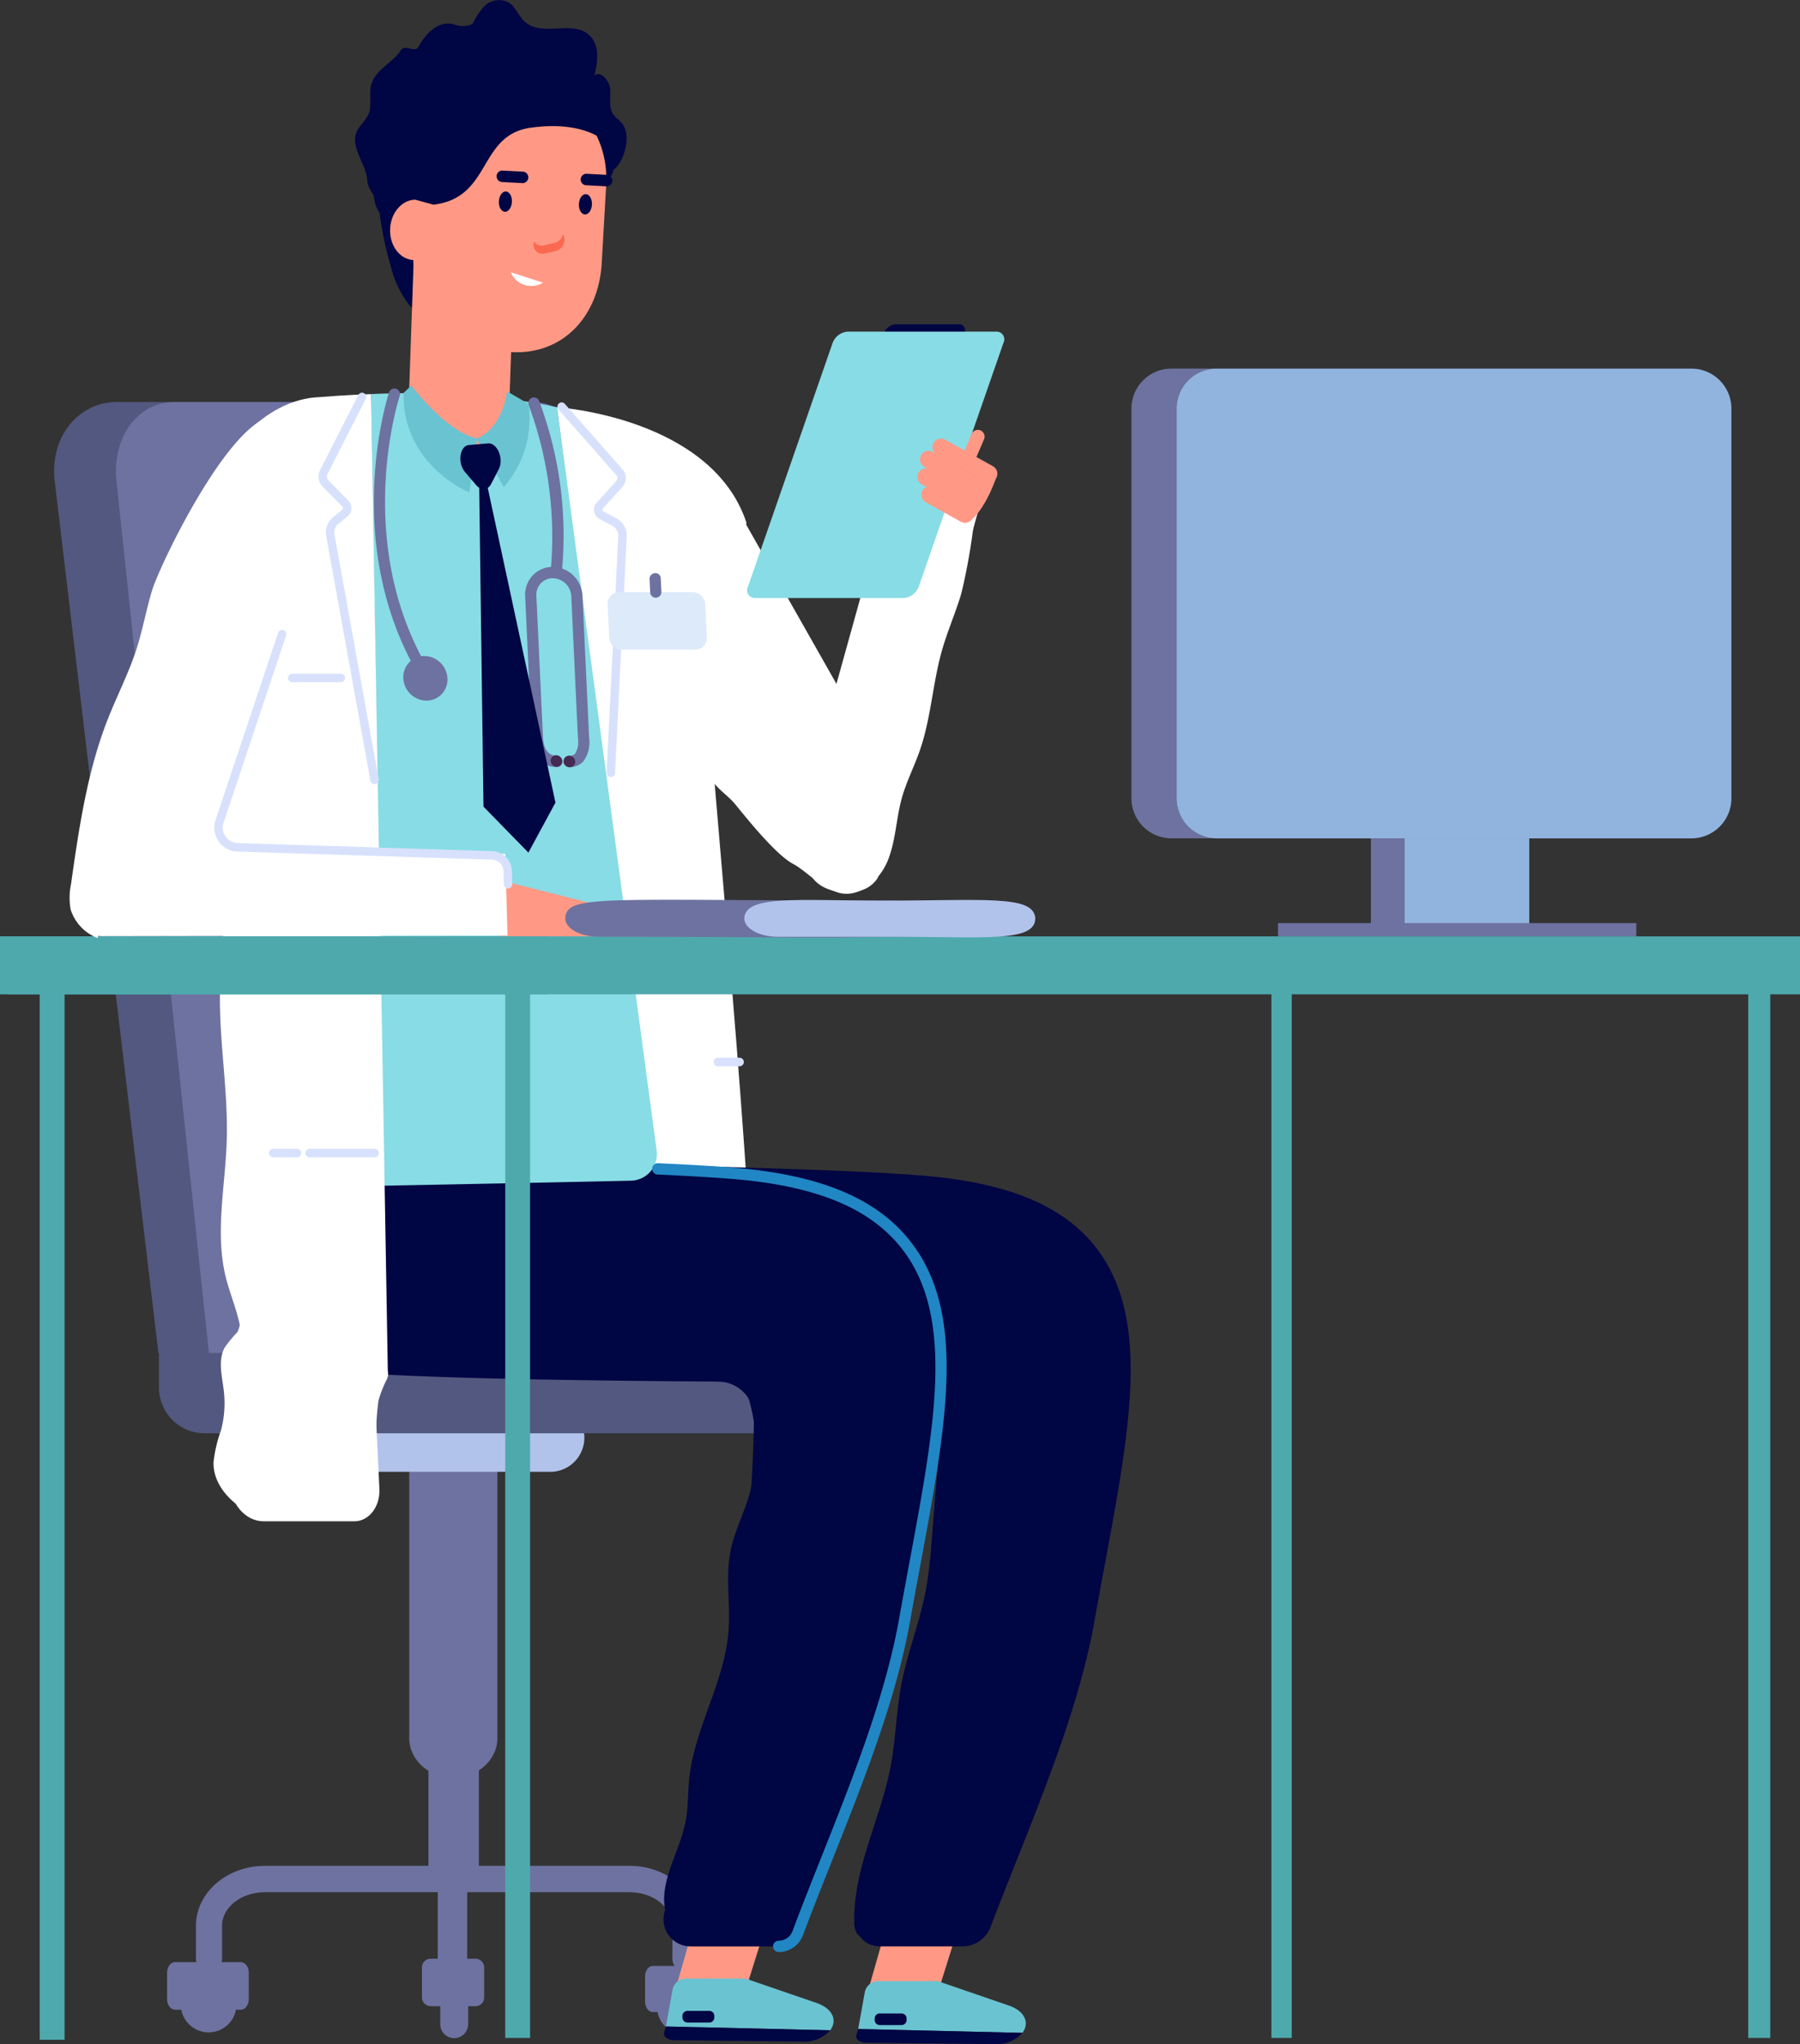 <svg xmlns="http://www.w3.org/2000/svg" xmlns:xlink="http://www.w3.org/1999/xlink" width="281.27" height="319.315" viewBox="0 0 281.27 319.315">
  <rect x="0" y="0" width="281.27" height="319.315" fill="#333333" stroke="none"/>
  <defs>
    <clipPath id="clip-path">
      <rect id="Rectangle_1912" data-name="Rectangle 1912" width="281.27" height="319.315" fill="none"/>
    </clipPath>
  </defs>
  <g id="Group_5381" data-name="Group 5381" transform="translate(0 -0.001)">
    <g id="Group_5380" data-name="Group 5380" transform="translate(0 0.001)" clip-path="url(#clip-path)">
      <path id="Path_14041" data-name="Path 14041" d="M128.981,582.934H72.017c-5.942,0-10.777,4.207-10.777,9.377v5.071a2.041,2.041,0,1,0,4.081,0v-5.071c0-2.9,3-5.251,6.7-5.251h56.965c3.691,0,6.7,2.356,6.7,5.251v5.071a2.041,2.041,0,1,0,4.081,0v-5.071c0-5.17-4.834-9.377-10.777-9.377" transform="translate(-30.62 -291.468)" fill="#6d72a0"/>
      <path id="Path_14042" data-name="Path 14042" d="M205.392,623.258a4.222,4.222,0,1,0,4.2-4.638,4.436,4.436,0,0,0-4.2,4.638" transform="translate(-102.696 -309.311)" fill="#6d72a0"/>
      <path id="Path_14043" data-name="Path 14043" d="M202.8,621.405h10c.662,0,1.2-.722,1.2-1.605v-4c0-.882-.542-1.6-1.2-1.6h-10c-.662,0-1.2.723-1.2,1.6v4c0,.883.542,1.605,1.2,1.605" transform="translate(-100.798 -307.1)" fill="#6d72a0"/>
      <path id="Path_14044" data-name="Path 14044" d="M26.745,125.6H87.293c6.138,0,11.8,5.542,12.576,12.315l15.663,136.3H33.217L17,137.917c-.779-6.773,3.607-12.315,9.746-12.315" transform="translate(-8.455 -62.801)" fill="#52587f"/>
      <path id="Path_14045" data-name="Path 14045" d="M50.762,274.221l-14.452-136.3c-.718-6.773,3.328-12.315,8.993-12.315h55.867c5.663,0,10.885,5.542,11.6,12.315l14.452,136.3Z" transform="translate(-18.113 -62.802)" fill="#6d72a0"/>
      <path id="Path_14046" data-name="Path 14046" d="M68.726,278.759c.1,7.125,1.29,14.218,1.06,21.34-.229,7.107-1.858,14.337-.148,21.235.929,3.744,2.836,7.4,2.408,11.233a2.44,2.44,0,0,0,.252,1.924,1.44,1.44,0,0,0,2.107-.307,4.266,4.266,0,0,0,.621-2.337q1.882-28.307,1.857-56.7c-.007-6.844-.1-13.7-.785-20.506a36.386,36.386,0,0,0-1.51-7.983c-.414-1.231-1.094-2.564-2.336-2.9-2.957-.8-2.046,3.71-1.991,5.047a88.635,88.635,0,0,1-.294,10.058c-.482,6.626-1.336,13.238-1.241,19.894" transform="translate(-34.359 -121.833)" fill="#fff"/>
      <path id="Path_14047" data-name="Path 14047" d="M259.774,168.078c-.883,2.88-2.094,5.65-2.923,8.546-1.466,5.126-1.711,10.571-3.45,15.609-.883,2.562-2.145,4.988-2.862,7.6-.877,3.2-.925,6.625-2.178,9.693s-4.346,5.809-7.54,5.042a9.485,9.485,0,0,1-2.116-.887c-1.453-.751-3.65-2.88-5.1-3.632-2.673-1.383-7.177-7.007-9.088-9.349-1.4-1.71-4.086-3.167-4.011-5.129.169-4.43-1.786-14.755-1.057-19.125.1-.611,8.842,8.9,9.322,8.512.907-.729,2.223.025,3.076.818a26.921,26.921,0,0,1,5.613,7.424c1.171,2.283,2.667,5.167,5.2,4.982,2.374-.172,3.544-2.95,4.135-5.281,3.591-14.138,5.295-29.119,12.617-41.7a1.956,1.956,0,0,1,.977-.993c3.651-1.133-.06,16.047-.617,17.865" transform="translate(-109.642 -75.08)" fill="#fff"/>
      <path id="Path_14048" data-name="Path 14048" d="M238.393,213.645c-.66.934-2.03,2.368-5.264,2.174-2.473-.148-4.654-1.13-5.572-3.456l-25.03-53.1,12.072-6.311c1.128-.7,2.617,3.963,3.127,5.2l17.393,30.674Z" transform="translate(-101.264 -76.44)" fill="#fff"/>
      <path id="Path_14049" data-name="Path 14049" d="M264.469,213.571l15.852-57.881c.216-1.218-.544-2.943-1.766-2.857l-12.034-.1L254.68,195.29Z" transform="translate(-127.34 -76.366)" fill="#fff"/>
      <path id="Path_14050" data-name="Path 14050" d="M286.945,104.046h-9.854a.937.937,0,0,1-.877-1.367,2.115,2.115,0,0,1,1.827-1.366H287.9a.936.936,0,0,1,.877,1.366,2.113,2.113,0,0,1-1.827,1.367" transform="translate(-138.067 -50.657)" fill="#000543"/>
      <path id="Path_14051" data-name="Path 14051" d="M257.975,145.222h-23.2a1.208,1.208,0,0,1-1.131-1.764l13.236-38.089a2.727,2.727,0,0,1,2.357-1.763h23.2a1.208,1.208,0,0,1,1.132,1.763l-13.236,38.089a2.727,2.727,0,0,1-2.357,1.764" transform="translate(-116.772 -51.803)" fill="#88dce5"/>
      <path id="Path_14052" data-name="Path 14052" d="M301.47,139.43a1.067,1.067,0,0,1-.542-1.394l1.337-3.1a1.046,1.046,0,0,1,1.378-.548,1.066,1.066,0,0,1,.542,1.393l-1.337,3.1a1.046,1.046,0,0,1-1.378.548" transform="translate(-150.421 -67.149)" fill="#ff9985"/>
      <path id="Path_14053" data-name="Path 14053" d="M295.933,156.938a1.317,1.317,0,0,1-1.794.529l-5.5-3.049a1.347,1.347,0,0,1-.523-1.813,1.318,1.318,0,0,1,1.793-.529l5.5,3.049a1.347,1.347,0,0,1,.523,1.813" transform="translate(-143.978 -75.957)" fill="#ff9985"/>
      <path id="Path_14054" data-name="Path 14054" d="M296.721,152.463a1.318,1.318,0,0,1-1.794.529l-7.5-4.161a1.348,1.348,0,0,1-.523-1.813,1.318,1.318,0,0,1,1.793-.529l7.5,4.161a1.347,1.347,0,0,1,.523,1.813" transform="translate(-143.369 -73.163)" fill="#ff9985"/>
      <path id="Path_14055" data-name="Path 14055" d="M301.393,143.153a1.318,1.318,0,0,1-1.794.529l-7.5-4.161a1.347,1.347,0,0,1-.523-1.813,1.318,1.318,0,0,1,1.793-.529l7.5,4.161a1.346,1.346,0,0,1,.523,1.813" transform="translate(-145.705 -68.508)" fill="#ff9985"/>
      <path id="Path_14056" data-name="Path 14056" d="M298.22,147.378a1.317,1.317,0,0,1-1.793.528l-8.208-4.55a1.347,1.347,0,0,1-.523-1.813,1.316,1.316,0,0,1,1.793-.529l8.208,4.551a1.347,1.347,0,0,1,.523,1.813" transform="translate(-143.767 -70.426)" fill="#ff9985"/>
      <path id="Path_14057" data-name="Path 14057" d="M306.8,148.6s-1.542,4.8-3.957,6.888l-.772-1.359s-.582-5.9,4.729-5.529" transform="translate(-151.027 -74.293)" fill="#ff9985"/>
      <path id="Path_14058" data-name="Path 14058" d="M215.543,586.172l-5.662,19.823,8.1,1.642,4.164-3.878-.348-.911,4.549-14.49Z" transform="translate(-104.94 -293.086)" fill="#ff9985"/>
      <path id="Path_14059" data-name="Path 14059" d="M220.564,618.151l11.077,3.808c2.711.932,3.223,2.85,2.145,4.276l-25.668-.6,1.03-5.716a2.131,2.131,0,0,1,2.091-1.763Z" transform="translate(-104.059 -309.076)" fill="#6ac3d1"/>
      <path id="Path_14060" data-name="Path 14060" d="M207.808,633.108l-.283.969c-.176.6.542,1.165,1.5,1.175l19.947.216a5.454,5.454,0,0,0,4.507-1.756Z" transform="translate(-103.749 -316.555)" fill="#000543"/>
      <path id="Path_14061" data-name="Path 14061" d="M214.067,630.069h3.394a.8.8,0,0,0,.8-.8v-.221a.8.8,0,0,0-.8-.8h-3.394a.8.8,0,0,0-.8.8v.221a.8.8,0,0,0,.8.8" transform="translate(-106.634 -314.125)" fill="#000543"/>
      <path id="Path_14062" data-name="Path 14062" d="M275.619,586.973,269.957,606.8l8.1,1.642,4.164-3.878-.348-.911,4.549-14.49Z" transform="translate(-134.979 -293.487)" fill="#ff9985"/>
      <path id="Path_14063" data-name="Path 14063" d="M280.641,618.952l11.077,3.808c2.711.932,3.224,2.85,2.146,4.276l-25.668-.6,1.029-5.716a2.131,2.131,0,0,1,2.091-1.763Z" transform="translate(-134.098 -309.477)" fill="#6ac3d1"/>
      <path id="Path_14064" data-name="Path 14064" d="M267.885,633.909l-.283.969c-.177.6.542,1.165,1.5,1.175l19.947.216a5.455,5.455,0,0,0,4.508-1.755Z" transform="translate(-133.788 -316.955)" fill="#000543"/>
      <path id="Path_14065" data-name="Path 14065" d="M274.145,630.87h3.393a.8.8,0,0,0,.8-.8v-.221a.8.8,0,0,0-.8-.8h-3.393a.8.8,0,0,0-.8.8v.221a.8.8,0,0,0,.8.8" transform="translate(-136.673 -314.525)" fill="#000543"/>
      <path id="Path_14066" data-name="Path 14066" d="M139.111,594.148c-1.262,0-2.3-1.494-2.3-3.32V573.678c0-1.826,1.033-3.32,2.3-3.32s2.3,1.494,2.3,3.32v17.151c0,1.826-1.033,3.32-2.3,3.32" transform="translate(-68.408 -285.18)" fill="#6d72a0"/>
      <path id="Path_14067" data-name="Path 14067" d="M65.2,622.363a4.346,4.346,0,1,1-4.324-4.781,4.57,4.57,0,0,1,4.324,4.781" transform="translate(-28.274 -308.792)" fill="#6d72a0"/>
      <path id="Path_14068" data-name="Path 14068" d="M63.743,620.453H53.451c-.681,0-1.239-.745-1.239-1.655v-4.12c0-.91.558-1.654,1.239-1.654H63.743c.681,0,1.239.745,1.239,1.654v4.12c0,.91-.558,1.655-1.239,1.655" transform="translate(-26.106 -306.513)" fill="#6d72a0"/>
      <path id="Path_14069" data-name="Path 14069" d="M133.212,619.371h7.022A1.364,1.364,0,0,0,141.587,618v-4.681a1.364,1.364,0,0,0-1.353-1.367h-7.022a1.364,1.364,0,0,0-1.352,1.367V618a1.364,1.364,0,0,0,1.352,1.367" transform="translate(-65.93 -305.979)" fill="#6d72a0"/>
      <path id="Path_14070" data-name="Path 14070" d="M139.767,629.053a2.2,2.2,0,0,1-2.185-2.209v-3.313a2.185,2.185,0,1,1,4.369,0v3.313a2.2,2.2,0,0,1-2.184,2.209" transform="translate(-68.791 -310.662)" fill="#6d72a0"/>
      <path id="Path_14071" data-name="Path 14071" d="M138.122,562.648h-.574a3.687,3.687,0,0,1-3.656-3.7V536.772a3.687,3.687,0,0,1,3.656-3.7h.574a3.687,3.687,0,0,1,3.656,3.7v22.179a3.687,3.687,0,0,1-3.656,3.7" transform="translate(-66.946 -266.539)" fill="#6d72a0"/>
      <path id="Path_14072" data-name="Path 14072" d="M134.785,491.834c-3.787,0-6.886-2.782-6.886-6.183V434.425c0-3.4,3.1-6.183,6.886-6.183s6.887,2.782,6.887,6.183v51.226c0,3.4-3.1,6.183-6.887,6.183" transform="translate(-63.95 -214.122)" fill="#6d72a0"/>
      <path id="Path_14073" data-name="Path 14073" d="M135.891,449.176H104.942a5.33,5.33,0,0,1,0-10.659h30.949a5.33,5.33,0,0,1,0,10.659" transform="translate(-49.835 -219.259)" fill="#b2c3eb"/>
      <path id="Path_14074" data-name="Path 14074" d="M49.675,422.7v5.357a7.155,7.155,0,0,0,7.115,7.194H164.048a7.879,7.879,0,0,0,7.834-7.971l-.029-4.579Z" transform="translate(-24.837 -211.351)" fill="#52587f"/>
      <path id="Path_14075" data-name="Path 14075" d="M205.088,273.142c-1.413-36.534-7.24-92.974-7.82-106.341l6.426-21.5c-5.448-16.526-29.613-18.066-29.613-18.066l18.643,145.911Z" transform="translate(-87.041 -63.616)" fill="#fff"/>
      <path id="Path_14076" data-name="Path 14076" d="M229.936,375.239c-5.16-6.8-13.977-10.46-27.746-11.52-9.368-.722-22.325-1.087-36.041-1.474-15.786-.445-32.109-.905-42.988-1.951-1.208-.117-4.423-.425-5.746,2.211-1.381,2.748.688,5.1,3.3,8.088,1.744,1.988,4.663,5.315,4.691,7.2l.033,2.224,2.072.747c2.346.846,4.622,1.856,6.732,2.822,10.222,4.674,12.443,5.8,14.094,9.771l.777,1.866,2,.092c14.543.669,34.392.863,48.445.967a6.772,6.772,0,0,1,6.68,6.926c-.569,27.393-5.778,51.4-13.931,75.879a3.85,3.85,0,0,0,3.625,5.075h12.94a4.725,4.725,0,0,0,4.41-3.063c.859-2.261,1.743-4.528,3.975-10.14,4.943-12.434,10.055-25.291,12.224-37.485.541-3.038,1.09-5.995,1.624-8.865,3.992-21.46,7.143-38.41-1.176-49.372" transform="translate(-58.487 -180.111)" fill="#000543"/>
      <path id="Path_14077" data-name="Path 14077" d="M197.131,375.848c-5.16-6.8-13.977-10.46-27.745-11.52-9.367-.721-22.318-1.087-36.03-1.474-6.316-.178-12.7-.358-18.8-.577l-3.283-.117v26.812l1.245.962a8.978,8.978,0,0,1,3.013,4.033l.777,1.868,2,.092c15.318.7,36.72.883,49.62.975a5.607,5.607,0,0,1,5.527,5.731c-.433,27.924-5.734,52.37-13.911,76.918a4.227,4.227,0,0,0,3.97,5.583h13.49a3.172,3.172,0,0,0,2.965-2.07c1.4-3.73,2.895-7.494,4.479-11.479,4.945-12.438,10.06-25.3,12.229-37.5.541-3.039,1.09-6,1.624-8.866,3.991-21.459,7.143-38.408-1.176-49.371" transform="translate(-55.638 -181.081)" fill="#000543"/>
      <path id="Path_14078" data-name="Path 14078" d="M144.732,125l-1.142-.23q-1.348-.27-2.725-.5a126.611,126.611,0,0,0-24.893-1.262l1.993,123.658s27.689-.527,38.658-.786a4.136,4.136,0,0,0,3.972-4.707L145.026,125.06l-.294-.061" transform="translate(-57.986 -61.445)" fill="#88dce5"/>
      <path id="Path_14079" data-name="Path 14079" d="M88.432,123.128c-.833.032-1.666.063-2.485.105-1.915.1-3.8.217-5.618.368-12.381.484-24,18.449-17.643,38.156l5.177,85.411,1.212,28.78,21.984.561Z" transform="translate(-30.446 -61.564)" fill="#fff"/>
      <path id="Path_14080" data-name="Path 14080" d="M70.072,421.265l.8,20.767c.136,3.5,2.5,6.246,5.36,6.246H90.407c2.286,0,4.048-2.282,3.914-5.07l-1.041-21.73Z" transform="translate(-35.036 -210.633)" fill="#fff"/>
      <path id="Path_14081" data-name="Path 14081" d="M182.556,184.25a.668.668,0,0,1-.657-.7l1.823-36.884a1.763,1.763,0,0,0-.9-1.646l-2.049-1.094a1.646,1.646,0,0,1-.834-1.172,1.553,1.553,0,0,1,.372-1.32l3.134-3.465a.694.694,0,0,0-.041-.895l-9.019-10.242a.668.668,0,0,1,.055-.938.649.649,0,0,1,.927.056l9.019,10.242a2.034,2.034,0,0,1,.028,2.674l-3.134,3.465a.252.252,0,0,0-.046.2.314.314,0,0,0,.154.222l2.047,1.091a3.074,3.074,0,0,1,1.6,2.9l-1.821,36.877a.663.663,0,0,1-.658.632" transform="translate(-87.11 -62.865)" fill="#d7e1fc"/>
      <path id="Path_14082" data-name="Path 14082" d="M227.084,331.794h-3.447a.665.665,0,0,1,0-1.329h3.447a.665.665,0,0,1,0,1.329" transform="translate(-111.49 -165.233)" fill="#d7e1fc"/>
      <path id="Path_14083" data-name="Path 14083" d="M203.607,193.979H192.122a2,2,0,0,1-1.968-1.9l-.242-5.173a1.787,1.787,0,0,1,1.79-1.9h11.486a2,2,0,0,1,1.968,1.9l.243,5.173a1.787,1.787,0,0,1-1.791,1.9" transform="translate(-94.955 -92.503)" fill="#dceaf9"/>
      <path id="Path_14084" data-name="Path 14084" d="M203.981,182.907a.88.88,0,0,1-.875-.843l-.1-2.057a.88.88,0,0,1,.832-.928.819.819,0,0,1,.917.841l.1,2.058a.881.881,0,0,1-.833.928h-.042" transform="translate(-101.504 -89.536)" fill="#6d72a0"/>
      <path id="Path_14085" data-name="Path 14085" d="M108.293,183.84a.661.661,0,0,1-.647-.546l-6.881-38.071a3.106,3.106,0,0,1,.958-3l1.563-1.264a.275.275,0,0,0,.066-.188.389.389,0,0,0-.09-.289l-3.126-3.167a2.224,2.224,0,0,1-.336-2.567l5.957-11.692a.656.656,0,0,1,.885-.286.669.669,0,0,1,.283.895l-5.967,11.713a.9.9,0,0,0,.11,1l3.125,3.167a1.714,1.714,0,0,1,.473,1.3,1.592,1.592,0,0,1-.558,1.155l-1.563,1.263a1.79,1.79,0,0,0-.487,1.712l6.882,38.08a.664.664,0,0,1-.529.773.689.689,0,0,1-.118.01" transform="translate(-49.769 -61.35)" fill="#d7e1fc"/>
      <path id="Path_14086" data-name="Path 14086" d="M125.15,167.483a.875.875,0,0,1-.743-.415c-13.055-21.015-5.272-44.855-5.191-45.094a.877.877,0,0,1,1.113-.554.891.891,0,0,1,.548,1.125c-.077.23-7.587,23.295,5.017,43.581a.893.893,0,0,1-.277,1.222.862.862,0,0,1-.465.135" transform="translate(-58.42 -60.688)" fill="#6d72a0"/>
      <path id="Path_14087" data-name="Path 14087" d="M132.94,208.441a3.276,3.276,0,0,1-3.283,3.483,3.668,3.668,0,0,1-3.608-3.483,3.277,3.277,0,0,1,3.282-3.484,3.668,3.668,0,0,1,3.609,3.484" transform="translate(-63.023 -102.479)" fill="#6d72a0"/>
      <path id="Path_14088" data-name="Path 14088" d="M170.975,208.388a.886.886,0,0,1,0-1.772,1.165,1.165,0,0,0,.947-.315,3.5,3.5,0,0,0,.448-2.4l-1.041-22.221a2.951,2.951,0,0,0-2.9-2.8,2.528,2.528,0,0,0-1.859.794,2.593,2.593,0,0,0-.7,1.921l1.041,22.222c.041.841.329,2.8,2.167,2.8a.886.886,0,0,1,0,1.772c-2.251,0-3.79-1.76-3.917-4.486l-1.041-22.221a4.358,4.358,0,0,1,1.18-3.228,4.255,4.255,0,0,1,3.127-1.343,4.73,4.73,0,0,1,4.648,4.488l1.04,22.222a5.088,5.088,0,0,1-.929,3.706,2.913,2.913,0,0,1-2.215.863" transform="translate(-82.06 -88.555)" fill="#6d72a0"/>
      <path id="Path_14089" data-name="Path 14089" d="M169.494,152.148a.9.9,0,0,1-.875-.965,59.147,59.147,0,0,0-3.43-25.777.89.89,0,0,1,.457-1.164.874.874,0,0,1,1.152.462,59.782,59.782,0,0,1,3.567,26.639.881.881,0,0,1-.871.807" transform="translate(-82.559 -62.084)" fill="#6d72a0"/>
      <path id="Path_14090" data-name="Path 14090" d="M98.251,211.82H90.622a.665.665,0,0,1,0-1.329h7.629a.665.665,0,0,1,0,1.329" transform="translate(-44.983 -105.246)" fill="#d7e1fc"/>
      <path id="Path_14091" data-name="Path 14091" d="M173.888,236.855a.847.847,0,0,1-.849.9.948.948,0,0,1-.933-.9.847.847,0,0,1,.848-.9.948.948,0,0,1,.933.9" transform="translate(-86.053 -117.978)" fill="#452a51"/>
      <path id="Path_14092" data-name="Path 14092" d="M177.967,237.013a.847.847,0,0,1-.848.9.948.948,0,0,1-.933-.9.847.847,0,0,1,.848-.9.948.948,0,0,1,.933.9" transform="translate(-88.092 -118.057)" fill="#452a51"/>
      <path id="Path_14093" data-name="Path 14093" d="M106.268,360.246H96.087a.665.665,0,0,1,0-1.329h10.181a.665.665,0,0,1,0,1.329" transform="translate(-47.715 -179.459)" fill="#d7e1fc"/>
      <path id="Path_14094" data-name="Path 14094" d="M88.441,360.246H84.683a.665.665,0,0,1,0-1.329h3.758a.665.665,0,0,1,0,1.329" transform="translate(-42.013 -179.459)" fill="#d7e1fc"/>
      <rect id="Rectangle_1903" data-name="Rectangle 1903" width="3.178" height="169.62" transform="translate(198.671 148.727)" fill="#4ea9ad"/>
      <rect id="Rectangle_1904" data-name="Rectangle 1904" width="3.441" height="169.62" transform="translate(273.18 148.727)" fill="#4ea9ad"/>
      <path id="Path_14095" data-name="Path 14095" d="M359.822,115.155h7.056a6.259,6.259,0,0,0-6.224,6.293v60.8a6.259,6.259,0,0,0,6.224,6.292h-7.056a6.258,6.258,0,0,1-6.224-6.292v-60.8a6.259,6.259,0,0,1,6.224-6.293" transform="translate(-176.799 -57.578)" fill="#6d72a0"/>
      <path id="Path_14096" data-name="Path 14096" d="M367.711,182.25v-60.8a6.259,6.259,0,0,1,6.224-6.293h74.249a6.258,6.258,0,0,1,6.224,6.293v60.8a6.258,6.258,0,0,1-6.224,6.292H373.935a6.259,6.259,0,0,1-6.224-6.292" transform="translate(-183.856 -57.578)" fill="#91b4de"/>
      <rect id="Rectangle_1905" data-name="Rectangle 1905" width="5.275" height="14.99" transform="translate(214.213 130.964)" fill="#6d72a0"/>
      <rect id="Rectangle_1906" data-name="Rectangle 1906" width="19.476" height="14.99" transform="translate(219.488 130.964)" fill="#91b4de"/>
      <path id="Path_14097" data-name="Path 14097" d="M155.77,274.868l17.613,4.445c.788.168-1.676,4.442-2.494,4.445l-14.735-.084Z" transform="translate(-77.885 -137.435)" fill="#ff9985"/>
      <path id="Path_14098" data-name="Path 14098" d="M90.614,211.667l-42.489-1.351a2.832,2.832,0,0,1-2.569-3.742l9.867-29.548L42.632,156.58l-19.2,62.769a4.213,4.213,0,0,0,4.042,5.184l63.488-.109Z" transform="translate(-11.66 -78.29)" fill="#fff"/>
      <path id="Path_14120" data-name="Path 14120" d="M0,0H280.025V9.051H0Z" transform="translate(1.245 146.274)" fill="#4ea9ad"/>
      <rect id="Rectangle_1908" data-name="Rectangle 1908" width="55.989" height="2.069" transform="translate(199.701 144.201)" fill="#6d72a0"/>
      <rect id="Rectangle_1909" data-name="Rectangle 1909" width="3.882" height="171.917" transform="translate(78.948 146.43)" fill="#4ea9ad"/>
      <rect id="Rectangle_1910" data-name="Rectangle 1910" width="3.882" height="171.917" transform="translate(6.207 146.725)" fill="#4ea9ad"/>
      <rect id="Rectangle_1911" data-name="Rectangle 1911" width="85.559" height="9.066" transform="translate(0 146.259)" fill="#4ea9ad"/>
      <path id="Path_14099" data-name="Path 14099" d="M232.812,284.02a.136.136,0,0,1,.006.057c-.107,3.821-5.168,2.812-50.912,2.812-2.868,0-5.2-1.255-5.237-2.812,0-.05,0-.01,0-.057.2-3.824,5.505-2.776,50.913-2.776,2.846,0,5.156,1.236,5.234,2.776" transform="translate(-88.333 -140.557)" fill="#6d72a0"/>
      <path id="Path_14100" data-name="Path 14100" d="M278.073,284.047c-.2-3.708-7.951-2.776-23.858-2.776-13.49,0-21.431-.913-21.618,2.776.039,1.615,2.366,2.87,5.234,2.87h17.893c14.329,0,22.243.9,22.347-2.812,0-.044,0-.013,0-.057" transform="translate(-116.298 -140.584)" fill="#b2c3eb"/>
      <path id="Path_14101" data-name="Path 14101" d="M152.645,19.2c-.4-.47-.938-.793-1.3-1.3-.8-1.124-.415-2.625-.516-3.983s-1.568-2.96-2.473-2.09c.483-1.974.876-4.356-.467-5.989-2.527-3.072-7.714.21-10.523-2.571-.839-.831-1.28-2.078-2.22-2.769a3.216,3.216,0,0,0-4.112.628A10.3,10.3,0,0,0,129.35,3.7a2.391,2.391,0,0,1-.338.174,3.886,3.886,0,0,1-2.695-.107c-2.183-.522-4.209,1.222-5.429,3.545-.513.977-2.154-.423-2.744.5-1.344,2.1-4.13,3.075-4.686,5.6-.3,1.368.15,2.928-.317,4.229-.5,1.381-1.947,2.219-2.138,3.707-.3,2.365,1.782,4.554,1.878,6.875.045,1.092,1.018,2.122,1.044,2.529a5.381,5.381,0,0,0,.87,2.515,58.258,58.258,0,0,0,1.853,8.7,15.978,15.978,0,0,0,2.735,5.6c.011.014,1.748,1.947,1.747,1.93a21.8,21.8,0,0,1,.055-4.241,13.274,13.274,0,0,1-1.049-4.638c-2.213-.119-3.827-2.332-3.679-4.937.143-2.515,1.879-4.458,3.923-4.479l2.84.781c9.163-1.089,6.917-10.9,15.243-12.032,5.411-.736,8.64.381,10.246,1.254a15.4,15.4,0,0,1,1.505,7.117l.084.03c0-.121,1.09-1.031,1.022-1.951l.1.094c1.569-1.218,2.854-5.361,1.221-7.289" transform="translate(-55.487 0)" fill="#000543"/>
      <path id="Path_14102" data-name="Path 14102" d="M143.94,39.653c-8.326,1.132-6.08,10.943-15.243,12.032l-2.84-.781c-2.044.021-3.779,1.964-3.922,4.479-.148,2.606,1.466,4.818,3.605,4.943a15.226,15.226,0,0,0,1.122,4.633,16.631,16.631,0,0,0,14.139,9.75c8.08.469,13.713-5.518,14.191-13.936l.7-12.32c.008-.145,0-.285,0-.428a15.4,15.4,0,0,0-1.5-7.118c-1.606-.873-4.835-1.99-10.246-1.254" transform="translate(-60.963 -19.707)" fill="#ff9985"/>
      <path id="Path_14103" data-name="Path 14103" d="M143.17,104.17l1.163-33.326a2.685,2.685,0,0,0-2.521-2.818l-10.471-.382a2.679,2.679,0,0,0-2.715,2.628l-.948,27.141a10.254,10.254,0,0,0,7.09,10.233c6.139,1.864,8.361-2.346,8.4-3.475" transform="translate(-63.836 -33.821)" fill="#ff9985"/>
      <path id="Path_14104" data-name="Path 14104" d="M159.314,53.459l-3.332-.177a.9.9,0,0,0-.093,1.789l3.331.177a.9.9,0,0,0,.093-1.789" transform="translate(-77.525 -26.641)" fill="#000543"/>
      <path id="Path_14105" data-name="Path 14105" d="M185.592,54.469l-3.331-.177a.9.9,0,0,0-.093,1.789l3.331.177a.9.9,0,0,0,.093-1.789" transform="translate(-90.664 -27.146)" fill="#000543"/>
      <path id="Path_14106" data-name="Path 14106" d="M182.945,62.3c-.046.878-.54,1.565-1.1,1.535s-.985-.766-.939-1.643.54-1.565,1.1-1.535.984.766.939,1.644" transform="translate(-90.449 -30.33)" fill="#000543"/>
      <path id="Path_14107" data-name="Path 14107" d="M157.935,61.46c-.046.878-.54,1.565-1.1,1.535s-.985-.766-.938-1.643.539-1.565,1.1-1.535.985.765.939,1.643" transform="translate(-77.944 -29.909)" fill="#000543"/>
      <path id="Path_14108" data-name="Path 14108" d="M171.47,73.36l-.111-.306a1.77,1.77,0,0,1-1.333,1.424l-1.758.4a1.333,1.333,0,0,1-1.43-.631l-.045.169a1.389,1.389,0,0,0,1.635,1.725l1.758-.4a1.8,1.8,0,0,0,1.284-2.38" transform="translate(-83.372 -36.527)" fill="#fa694f"/>
      <path id="Path_14109" data-name="Path 14109" d="M159.621,85.052l5.038,1.632a3.477,3.477,0,0,1-5.038-1.632" transform="translate(-79.811 -42.526)" fill="#fff"/>
      <path id="Path_14110" data-name="Path 14110" d="M127.315,120.456s5.47,7.306,10.331,8.272l-1.277,8.416s-10.446-4.21-10.28-15.518Z" transform="translate(-63.044 -60.228)" fill="#6ac3d1"/>
      <path id="Path_14111" data-name="Path 14111" d="M153.723,122.283s-.529,5.556-4.756,7.4l4.24,7.538a16.1,16.1,0,0,0,3.85-13Z" transform="translate(-74.484 -61.142)" fill="#6ac3d1"/>
      <path id="Path_14112" data-name="Path 14112" d="M148.158,145.472a1.6,1.6,0,0,0,.52-.6l1.2-2.32c.835-1.609-.226-4.151-1.68-4.029l-2.964.25c-1.454.122-1.85,2.787-.628,4.223l1.762,2.07a1.956,1.956,0,0,0,.456.389l.667,49.811,7.018,7.179,4.228-7.812Z" transform="translate(-71.941 -69.258)" fill="#000543"/>
      <path id="Path_14113" data-name="Path 14113" d="M112.886,237.184a.662.662,0,0,1-.658-.646l-.056-2.068a1.829,1.829,0,0,0-1.76-1.79l-39.828-1.265a3.665,3.665,0,0,1-2.928-1.61,3.749,3.749,0,0,1-.467-3.335l9.762-29.233a.654.654,0,0,1,.834-.417.666.666,0,0,1,.412.842L68.436,226.9a2.415,2.415,0,0,0,.3,2.151,2.362,2.362,0,0,0,1.888,1.038l39.828,1.265a3.157,3.157,0,0,1,3.034,3.081l.057,2.068a.662.662,0,0,1-.639.684Z" transform="translate(-33.496 -98.393)" fill="#d7e1fc"/>
      <path id="Path_14114" data-name="Path 14114" d="M34.651,157.089c-.917,2.993-1.459,6.093-2.407,9.076-1.214,3.821-3.076,7.4-4.542,11.126-3.226,8.206-4.5,17.039-5.745,25.778a10.208,10.208,0,0,0-.04,3.995,7.133,7.133,0,0,0,4.187,4.4C32.4,188.662,42.091,167,50.482,144.9c.9-2.381,7.257-13.292,5.092-14.6-6.8-4.114-19.611,22.515-20.924,26.795" transform="translate(-10.865 -64.932)" fill="#fff"/>
      <path id="Path_14115" data-name="Path 14115" d="M70.416,412.606a18.784,18.784,0,0,0-1.924,2.334c-1.132,2.013-.42,4.508-.154,6.807a16.631,16.631,0,0,1-.438,6.132,21.533,21.533,0,0,0-1.173,5.008c-.073,4.009,3.509,7.171,7.21,8.61q-.313-15.2-.626-30.4a2.607,2.607,0,0,0-.531-1.863c-1.516-1.477-1.84,2.719-2.365,3.375" transform="translate(-33.363 -204.459)" fill="#fff"/>
      <path id="Path_14116" data-name="Path 14116" d="M117.041,431.253a37.925,37.925,0,0,0-.365,4.793q-.073,2.159-.146,4.318c-.32.166-.523-.553-.561-1.1-.145-2.093-.153-4.2-.161-6.31s-.015-4.219-.023-6.328a2.482,2.482,0,0,1,.31-1.526c.332-.362.773-.013,1.111.333.775.791,1.7.994,1.173,2.438a17.369,17.369,0,0,0-1.338,3.38" transform="translate(-57.892 -212.475)" fill="#fff"/>
      <path id="Path_14117" data-name="Path 14117" d="M220.748,446.594c-.885,2.83-2.253,5.51-2.825,8.421-.8,4.074.014,8.293-.3,12.434-.6,7.989-5.337,15.174-6.147,23.144-.225,2.215-.143,4.466-.566,6.651-.956,4.936-4.454,9.717-3.006,14.53.342,1.137,1.452,2.363,2.5,1.823a2.418,2.418,0,0,0,.973-1.737c2.6-11.442,5.193-22.887,7.365-34.419,2.1-11.156,3.8-22.384,5.505-33.609.768-5.069,1.529-10.307.251-15.269-.408-1.58-1.792-4.038-3.78-2.91-1.847,1.047-.608,3.35-.14,4.878a27.018,27.018,0,0,1,.171,16.065" transform="translate(-103.779 -212.683)" fill="#000543"/>
      <path id="Path_14118" data-name="Path 14118" d="M279.845,445.35l-.784,9.641a74.584,74.584,0,0,1-.859,7.447c-.936,5.1-2.923,9.944-3.88,15.035-.792,4.211-.869,8.535-1.67,12.744-1.555,8.175-5.82,15.882-5.675,24.206a3.443,3.443,0,0,0,.407,1.841,1.275,1.275,0,0,0,1.633.518,1.926,1.926,0,0,0,.681-1.132c4.035-12.746,8.079-25.533,10.51-38.688,2.086-11.292,2.968-22.771,3.845-34.224l.75-9.791a6.924,6.924,0,0,0-.161-2.763,2.319,2.319,0,0,0-1.985-1.677c-2.949-.04-2.525,4.294-2.424,6.06a78.235,78.235,0,0,1-.387,10.783" transform="translate(-133.486 -214.254)" fill="#000543"/>
      <path id="Path_14119" data-name="Path 14119" d="M223.589,486.649a.886.886,0,0,1,0-1.772,2.308,2.308,0,0,0,2.145-1.5c1.417-3.776,2.976-7.7,4.486-11.495,4.935-12.411,10.027-25.221,12.179-37.327.541-3.041,1.092-6,1.626-8.871,3.951-21.241,7.072-38.017-1.01-48.668-5-6.586-13.615-10.136-27.117-11.174-3.151-.244-6.833-.457-11.258-.652a.887.887,0,0,1,.076-1.772c4.445.2,8.146.411,11.316.656,14.034,1.08,23.05,4.849,28.373,11.864,8.559,11.281,5.375,28.4,1.342,50.077-.534,2.866-1.081,5.82-1.622,8.858-2.184,12.283-7.311,25.18-12.27,37.651-1.515,3.81-3.071,7.724-4.481,11.484a4.069,4.069,0,0,1-3.785,2.643" transform="translate(-101.9 -181.709)" fill="#2186c4"/>
    </g>
  </g>
</svg>
